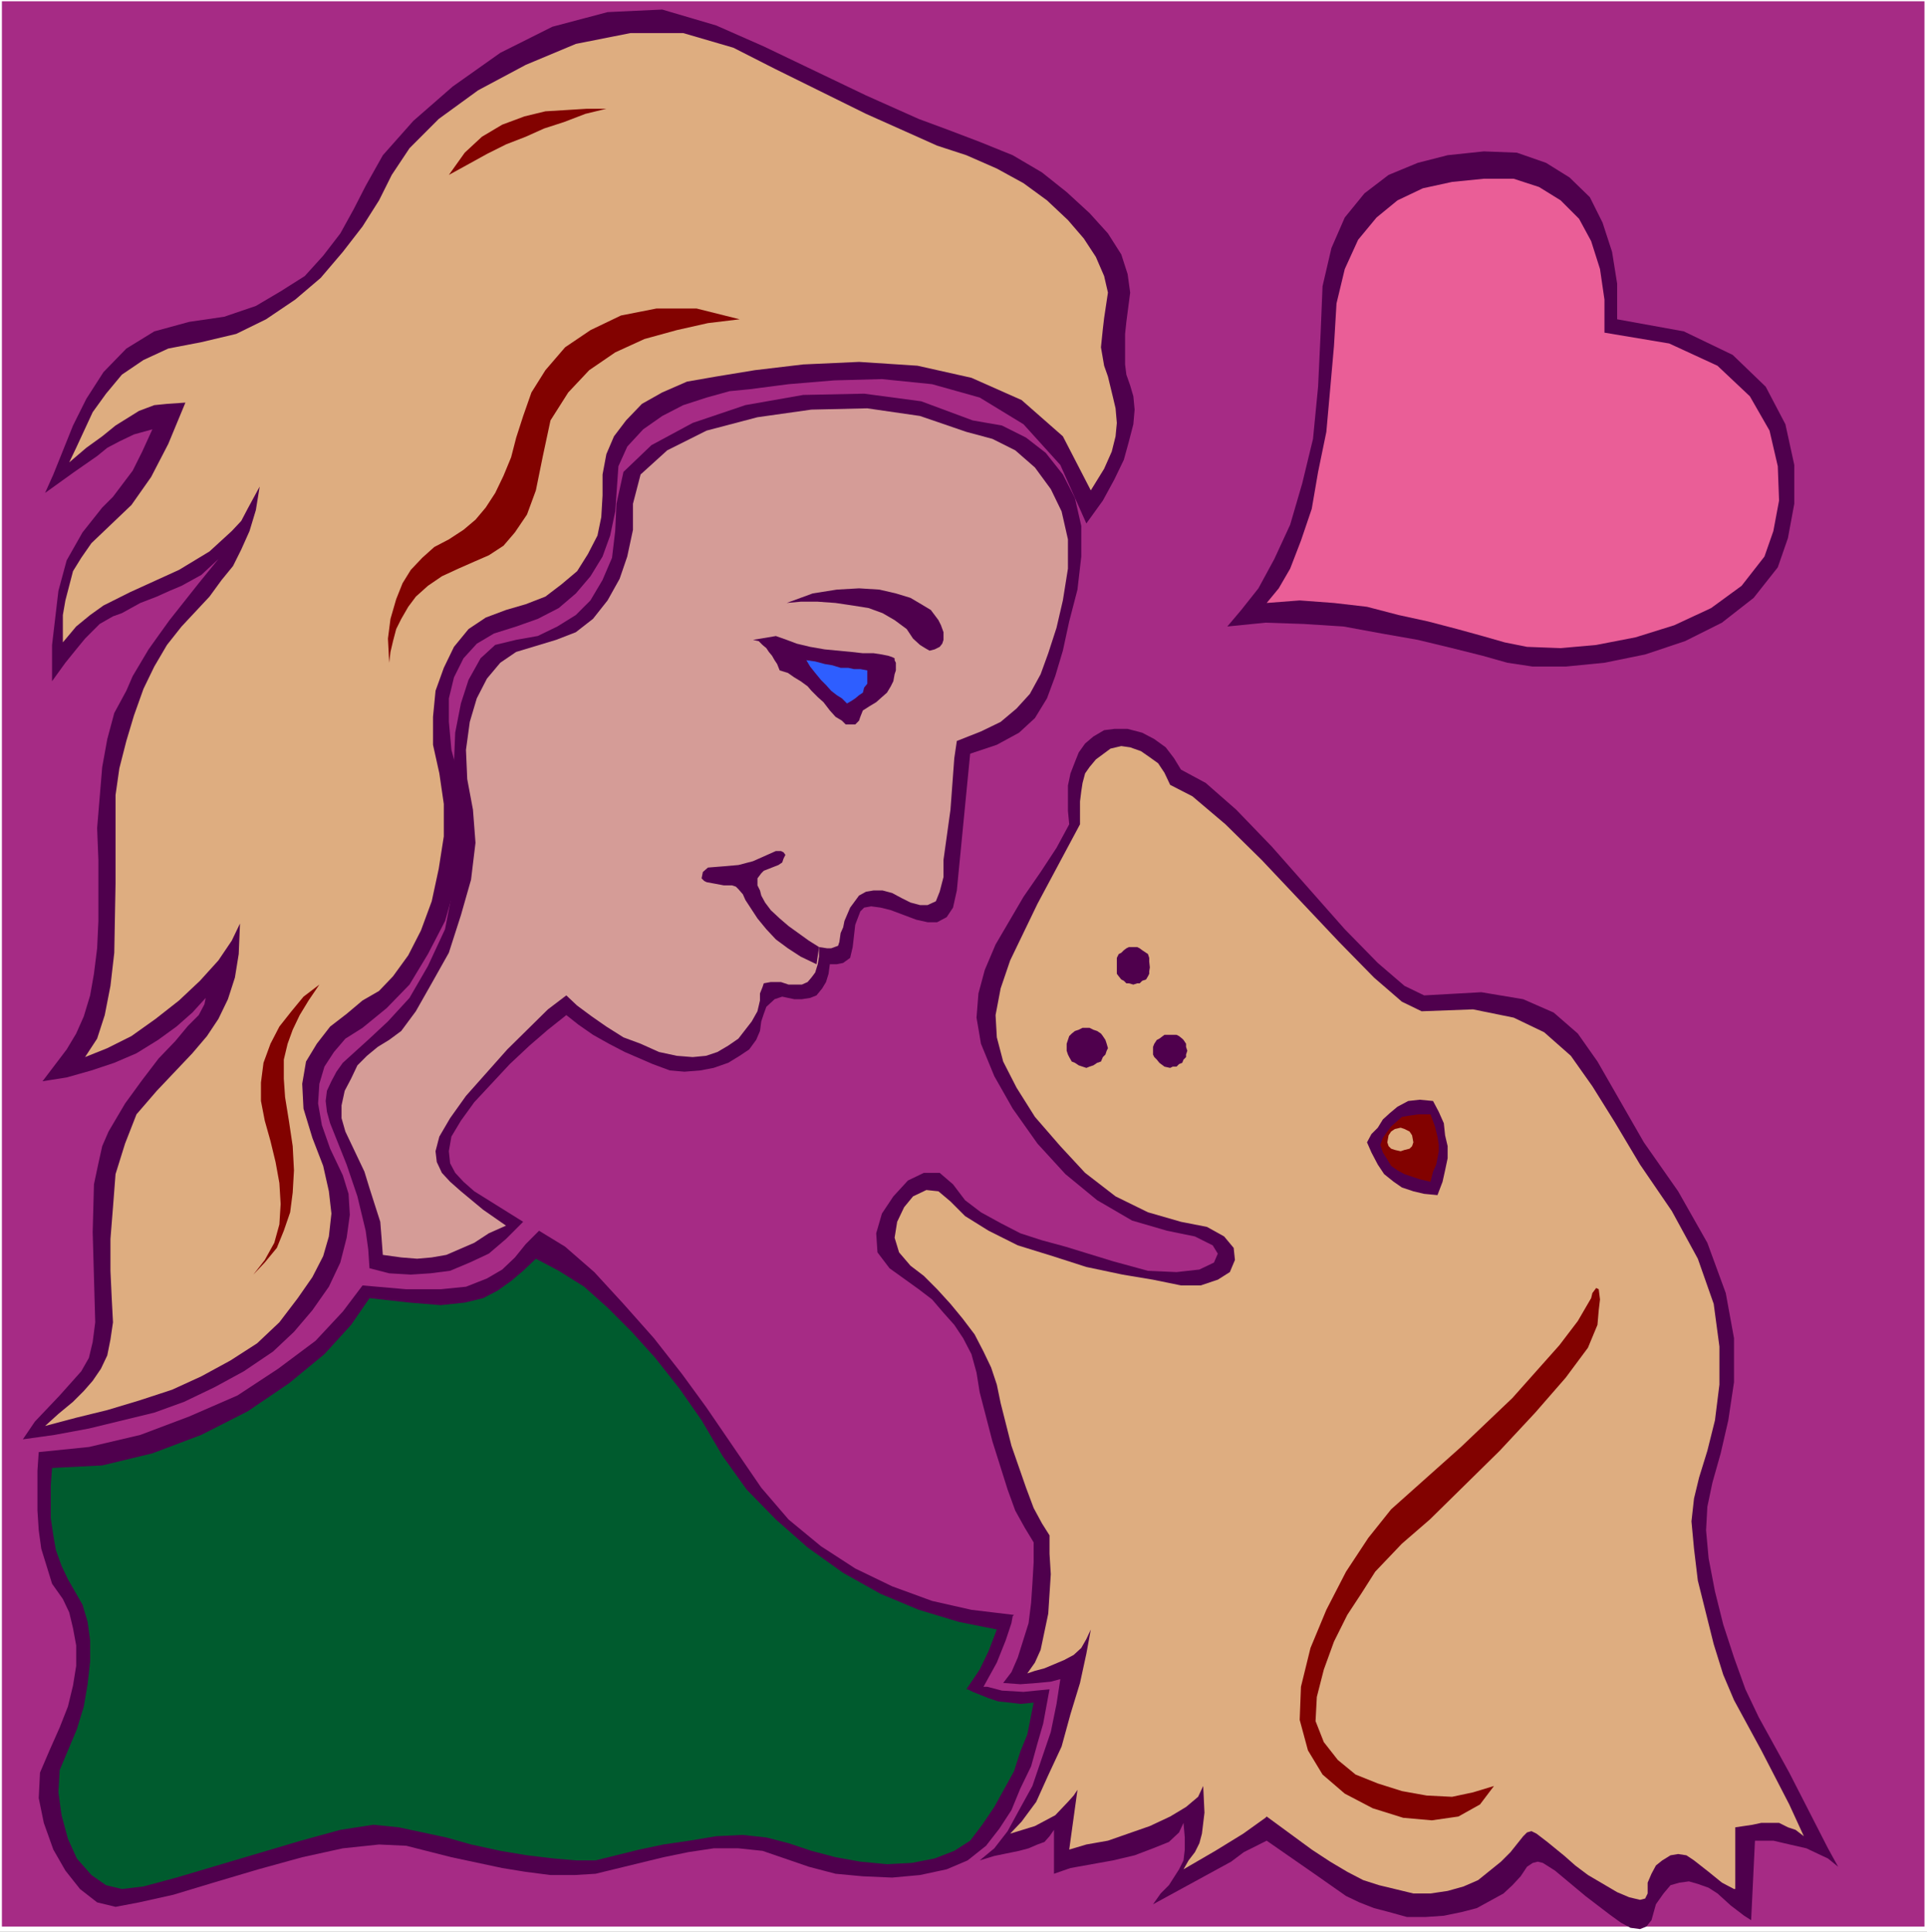 <?xml version="1.0" encoding="UTF-8" standalone="no"?>
<svg
   version="1.0"
   width="129.638mm"
   height="129.978mm"
   id="svg26"
   sodipodi:docname="Dog &amp; Owner.wmf"
   xmlns:inkscape="http://www.inkscape.org/namespaces/inkscape"
   xmlns:sodipodi="http://sodipodi.sourceforge.net/DTD/sodipodi-0.dtd"
   xmlns="http://www.w3.org/2000/svg"
   xmlns:svg="http://www.w3.org/2000/svg">
  <rect width="100%" height="100%" fill="#808080" stroke="none"/>
  <sodipodi:namedview
     id="namedview26"
     pagecolor="#ffffff"
     bordercolor="#000000"
     borderopacity="0.25"
     inkscape:showpageshadow="2"
     inkscape:pageopacity="0.0"
     inkscape:pagecheckerboard="0"
     inkscape:deskcolor="#d1d1d1"
     inkscape:document-units="mm" />
  <defs
     id="defs1">
    <pattern
       id="WMFhbasepattern"
       patternUnits="userSpaceOnUse"
       width="6"
       height="6"
       x="0"
       y="0" />
  </defs>
  <path
     style="fill:#ffffff;fill-opacity:1;fill-rule:evenodd;stroke:none"
     d="M 0,491.254 H 489.971 V 0 H 0 Z"
     id="path1" />
  <path
     style="fill:#a62b85;fill-opacity:1;fill-rule:evenodd;stroke:none"
     d="M 489.325,489.96 V 0.324 H 0.484 V 489.96 Z"
     id="path2" />
  <path
     style="fill:#4f004d;fill-opacity:1;fill-rule:evenodd;stroke:none"
     d="m 300.279,195.725 -1.776,-2.912 -2.099,-2.75 -2.906,-2.103 -3.067,-1.618 -3.713,-0.971 h -3.39 l -2.583,0.324 -2.744,1.618 -2.099,1.779 -1.614,2.265 -0.969,2.426 -1.13,2.912 -0.646,3.073 v 3.073 3.397 l 0.323,3.397 -3.229,5.985 -4.036,6.147 -4.359,6.309 -7.103,12.132 -2.744,6.47 -1.614,5.985 -0.484,6.147 1.13,6.632 3.39,8.25 4.682,8.25 6.296,8.897 7.103,7.764 8.072,6.632 8.879,5.176 8.879,2.588 7.103,1.456 4.52,2.265 1.292,2.103 -0.969,2.265 -3.713,1.779 -5.812,0.647 -7.265,-0.324 -8.879,-2.426 -12.108,-3.72 -5.973,-1.618 -5.489,-1.779 -5.005,-2.588 -5.005,-2.75 -4.036,-3.073 -3.067,-4.044 -3.39,-2.912 h -4.036 l -4.036,1.941 -3.713,4.044 -2.906,4.367 -1.453,5.014 0.323,4.853 3.067,4.044 7.426,5.338 3.39,2.588 2.906,3.397 2.744,3.073 2.26,3.397 2.099,4.044 1.292,4.691 0.807,5.014 3.229,12.455 3.875,12.293 1.937,5.338 2.422,4.367 2.26,3.72 v 5.014 l -0.323,5.5 -0.323,4.853 -0.646,5.176 -2.744,8.735 -1.614,3.72 -2.099,2.75 4.359,0.324 4.359,-0.324 3.39,-0.324 2.422,-0.647 -0.969,6.309 -1.453,7.117 -2.26,6.632 -2.422,7.117 -3.39,6.147 -2.906,5.338 -3.39,4.367 -3.713,3.073 3.713,-1.132 6.296,-1.294 2.422,-0.647 2.26,-0.971 1.776,-0.647 1.292,-1.456 1.13,-1.618 v 11.161 l 4.197,-1.456 10.816,-1.941 5.489,-1.294 4.682,-1.779 4.036,-1.618 2.583,-2.426 1.13,-2.426 0.323,3.72 v 3.073 l -0.323,2.75 -1.13,2.265 -2.583,4.044 -2.099,2.103 -1.937,2.75 19.857,-10.838 3.229,-2.426 5.166,-2.588 0.646,-0.324 12.108,8.411 8.072,5.661 3.39,1.618 3.713,1.456 3.713,0.971 4.682,1.294 h 4.682 l 4.682,-0.324 4.682,-0.971 3.713,-0.971 6.78,-3.72 2.26,-2.103 2.099,-2.265 1.614,-2.426 1.453,-0.971 1.292,-0.324 1.292,0.324 3.067,1.941 7.749,6.47 6.135,4.691 2.906,2.103 2.422,1.294 2.422,0.324 1.614,-0.647 1.292,-1.618 1.13,-4.044 1.937,-2.75 1.776,-2.103 2.26,-0.647 2.422,-0.324 2.26,0.647 2.744,0.971 2.26,1.456 3.39,3.073 3.39,2.588 1.776,1.132 0.969,-20.22 h 2.099 2.583 l 2.744,0.647 5.65,1.294 3.067,1.456 2.422,1.132 2.583,2.103 -2.583,-4.691 -9.848,-19.249 -7.749,-14.073 -3.39,-7.117 -2.906,-8.088 -2.744,-8.411 -2.099,-8.411 -1.614,-8.411 -0.646,-7.117 0.323,-5.985 1.292,-6.147 2.099,-7.441 1.937,-8.411 1.453,-9.705 v -11.161 l -2.099,-11.485 -4.682,-12.779 -7.426,-13.102 -8.718,-12.455 -11.785,-20.543 -5.005,-7.117 -6.135,-5.338 -7.749,-3.397 -10.655,-1.779 -14.53,0.809 -5.005,-2.426 -6.78,-5.823 -8.395,-8.573 -18.566,-21.028 -9.041,-9.382 -7.749,-6.794 z"
     id="path3" />
  <path
     style="fill:#4f004d;fill-opacity:1;fill-rule:evenodd;stroke:none"
     d="m 137.063,312.999 -3.39,3.397 -2.744,3.397 -3.229,3.073 -3.875,2.265 -5.328,2.103 -6.458,0.647 h -8.718 l -11.139,-0.971 -5.005,6.632 -6.942,7.441 -9.525,7.117 -10.332,6.794 -12.269,5.338 -12.431,4.691 -13.077,3.073 -12.754,1.294 -0.323,4.691 v 10.191 l 0.323,5.014 0.646,4.691 1.453,4.691 1.292,4.206 2.744,3.882 1.614,3.397 0.969,4.044 0.807,4.367 v 5.176 l -0.807,5.014 -1.292,5.338 -2.099,5.338 -2.583,5.823 -2.422,5.661 -0.323,6.47 1.292,6.309 2.422,6.794 3.067,5.338 3.713,4.691 4.359,3.397 4.682,1.132 5.973,-1.132 8.718,-1.941 10.171,-3.073 11.462,-3.397 11.139,-3.073 10.332,-2.265 9.202,-0.971 6.942,0.324 11.462,2.912 12.915,2.75 5.973,0.971 6.296,0.809 h 6.135 l 5.328,-0.324 17.274,-4.206 6.296,-1.294 6.458,-0.971 h 6.296 l 6.135,0.647 11.785,4.044 6.78,1.779 6.942,0.647 7.426,0.324 7.103,-0.647 6.78,-1.456 5.328,-2.265 4.682,-3.72 3.39,-4.367 3.067,-4.691 2.26,-5.5 2.744,-5.661 1.614,-5.823 1.453,-5.014 1.614,-8.735 -3.39,0.324 -3.229,0.324 -5.489,-0.324 -3.713,-0.971 h -0.969 l 3.39,-6.147 2.26,-5.661 1.453,-4.367 0.323,-1.779 0.323,-0.324 -10.816,-1.294 -10.009,-2.265 -10.171,-3.72 -9.364,-4.529 -8.718,-5.661 -8.233,-6.794 -6.942,-8.088 -14.045,-20.543 -6.135,-8.411 -7.103,-9.058 -7.749,-8.735 -7.426,-8.088 -7.426,-6.47 z"
     id="path4" />
  <path
     style="fill:#4f004d;fill-opacity:1;fill-rule:evenodd;stroke:none"
     d="m 247.326,106.921 7.426,1.294 6.135,3.073 5.005,3.882 4.359,5.5 3.067,5.985 1.614,7.117 v 7.764 l -0.969,8.411 -2.099,8.088 -1.614,7.441 -1.937,6.47 -2.099,5.661 -3.067,5.014 -4.036,3.72 -5.65,3.073 -6.78,2.265 -2.906,29.763 -0.484,5.014 -0.969,4.367 -1.614,2.426 -2.422,1.294 h -2.422 l -2.906,-0.647 -6.458,-2.426 -2.583,-0.647 -2.422,-0.324 -1.776,0.324 -0.969,0.971 -1.292,3.397 -0.646,5.661 -0.646,2.75 -1.776,1.294 -1.614,0.324 h -1.776 l -0.323,2.426 -0.646,2.103 -0.969,1.618 -1.453,1.779 -1.614,0.647 -2.099,0.324 h -1.937 l -3.067,-0.647 -0.969,0.324 -0.969,0.324 -2.099,1.941 -0.646,1.779 -0.646,1.941 -0.323,2.426 -0.969,2.265 -1.776,2.426 -2.422,1.618 -2.906,1.779 -3.713,1.294 -3.39,0.647 -4.036,0.324 -3.713,-0.324 -4.359,-1.618 -7.103,-3.073 -4.036,-2.103 -4.036,-2.265 -3.713,-2.588 -3.067,-2.426 -4.682,3.72 -4.682,4.044 -5.005,4.691 -9.041,9.705 -3.39,4.691 -2.422,4.044 -0.646,3.72 0.323,3.073 1.292,2.426 2.099,2.265 2.744,2.426 12.431,7.764 -4.359,4.367 -4.359,3.72 -4.843,2.265 -5.005,2.103 -5.005,0.647 -5.005,0.324 -5.489,-0.324 -5.005,-1.294 -0.323,-4.853 -0.646,-4.691 -1.13,-4.691 -0.969,-4.044 -2.744,-8.088 -4.197,-10.514 -0.807,-2.912 -0.323,-2.75 0.323,-2.588 1.13,-2.426 1.292,-2.426 1.614,-2.265 6.78,-6.147 4.682,-4.367 5.489,-5.985 4.682,-8.088 4.359,-9.382 2.26,-11.646 0.323,-12.779 -0.323,-8.735 v -8.735 l 0.323,-8.088 1.453,-7.441 1.937,-5.985 3.067,-5.5 3.713,-3.397 5.328,-1.294 5.489,-0.971 5.005,-2.426 4.682,-2.912 3.713,-3.72 3.067,-5.176 2.422,-5.661 0.807,-6.794 0.323,-6.956 1.776,-8.088 7.103,-6.794 10.494,-5.661 13.4,-4.529 14.691,-2.588 15.498,-0.324 14.53,1.941 z"
     id="path5" />
  <path
     style="fill:#4f004d;fill-opacity:1;fill-rule:evenodd;stroke:none"
     d="m 411.188,81.202 v -9.058 l -1.292,-8.088 -2.422,-7.441 -3.229,-6.47 -5.166,-5.014 -5.973,-3.72 -7.426,-2.588 -8.395,-0.324 -9.202,0.971 -7.588,1.941 -7.426,3.073 -6.135,4.691 -5.005,6.147 -3.39,7.764 -2.26,9.705 -0.484,11.808 -0.646,13.749 -1.292,13.264 -2.744,11.323 -3.067,10.514 -4.036,8.735 -4.036,7.441 -4.359,5.5 -3.552,4.206 9.686,-0.971 9.686,0.324 10.171,0.647 9.686,1.779 9.202,1.618 8.718,2.103 7.749,1.941 6.296,1.779 6.458,0.971 h 8.395 l 9.848,-0.971 10.332,-2.103 10.171,-3.397 9.364,-4.691 8.072,-6.309 6.135,-7.764 2.583,-7.441 1.614,-8.735 v -9.867 l -2.26,-10.352 -5.005,-9.544 -8.395,-8.088 -12.431,-5.985 z"
     id="path6" />
  <path
     style="fill:#ea5e97;fill-opacity:1;fill-rule:evenodd;stroke:none"
     d="m 407.959,84.599 v -8.411 l -1.13,-7.764 -2.26,-7.117 -3.067,-5.661 -4.682,-4.691 -5.489,-3.397 -6.458,-2.103 h -7.588 l -8.072,0.809 -7.426,1.618 -6.458,3.073 -5.328,4.367 -4.682,5.661 -3.39,7.441 -2.099,8.735 -0.646,10.838 -0.969,10.999 -0.969,10.838 -2.099,10.191 -1.614,9.382 -2.744,8.088 -2.744,7.117 -2.906,5.014 -3.067,3.72 8.395,-0.647 8.718,0.647 8.395,0.971 8.072,2.103 7.426,1.618 7.426,1.941 6.458,1.779 5.65,1.618 5.65,1.132 8.556,0.324 9.041,-0.809 10.009,-1.941 9.848,-3.073 9.364,-4.367 7.749,-5.661 5.812,-7.441 2.26,-6.47 1.453,-7.764 -0.323,-8.735 -2.099,-9.058 -5.005,-8.735 -8.233,-7.764 -12.269,-5.661 z"
     id="path7" />
  <path
     style="fill:#dead80;fill-opacity:1;fill-rule:evenodd;stroke:none"
     d="m 297.534,199.607 -1.453,-3.073 -1.614,-2.426 -2.26,-1.618 -2.099,-1.456 -2.744,-0.971 -2.26,-0.324 -2.744,0.647 -3.713,2.75 -1.614,1.941 -1.13,1.618 -0.646,2.426 -0.323,2.103 -0.323,2.588 v 5.823 l -10.816,20.22 -6.942,14.396 -2.422,7.117 -1.292,6.794 0.323,5.661 1.614,6.147 3.39,6.632 4.682,7.441 6.458,7.441 6.296,6.794 7.749,5.985 8.233,4.044 8.395,2.426 6.619,1.294 4.359,2.426 2.422,2.912 0.323,3.073 -1.292,3.073 -3.067,1.941 -4.359,1.456 h -5.005 l -7.103,-1.456 -7.749,-1.294 -9.202,-1.941 -8.556,-2.75 -8.879,-2.75 -7.426,-3.72 -5.973,-3.72 -3.713,-3.72 -3.067,-2.588 -3.067,-0.324 -3.39,1.618 -2.26,2.75 -1.776,3.72 -0.646,4.044 1.13,3.72 2.906,3.397 3.39,2.588 3.39,3.397 3.39,3.72 3.067,3.72 3.067,4.044 2.26,4.367 1.937,4.044 1.453,4.367 0.969,4.691 2.744,10.838 3.713,10.676 1.937,5.176 2.099,3.882 1.937,3.073 v 4.691 l 0.323,5.176 -0.646,10.029 -1.937,9.22 -1.453,3.235 -1.937,2.75 1.937,-0.647 2.422,-0.647 5.005,-2.103 2.422,-1.294 1.937,-1.779 1.292,-2.265 1.13,-2.426 -1.13,6.147 -1.614,7.441 -2.422,7.926 -2.26,8.25 -3.39,7.279 -3.067,6.794 -3.713,5.014 -2.906,3.073 6.296,-1.941 5.166,-2.75 3.229,-3.397 1.453,-1.618 0.969,-1.456 -2.099,15.205 4.359,-1.294 5.489,-0.971 10.655,-3.72 5.166,-2.426 4.036,-2.426 3.067,-2.588 1.292,-2.75 0.323,6.794 -0.646,5.338 -0.646,2.426 -1.13,2.265 -1.614,2.103 -1.292,2.265 8.072,-4.691 7.103,-4.367 5.65,-4.044 0.323,-0.324 11.462,8.411 4.682,3.073 4.359,2.588 4.036,2.103 4.036,1.294 4.036,0.971 4.682,1.132 h 4.359 l 4.359,-0.647 4.036,-1.132 3.713,-1.618 5.812,-4.691 2.422,-2.426 3.229,-4.044 0.969,-0.971 1.13,-0.324 1.292,0.647 2.744,2.103 4.359,3.559 2.744,2.426 3.229,2.426 7.426,4.367 3.067,1.294 2.744,0.647 1.292,-0.324 0.646,-1.294 v -2.75 l 0.969,-2.265 1.13,-2.103 1.614,-1.294 2.099,-1.294 1.937,-0.324 2.099,0.324 1.937,1.294 3.713,2.912 3.39,2.75 3.067,1.618 h 0.323 v -15.69 l 4.359,-0.647 2.26,-0.485 h 4.52 l 2.26,1.132 1.937,0.647 2.099,1.618 -3.713,-8.088 -7.103,-13.749 -6.942,-12.779 -2.744,-6.47 -2.422,-7.764 -4.036,-16.176 -0.969,-8.088 -0.646,-6.956 0.646,-5.823 1.292,-5.338 2.099,-6.794 1.937,-7.764 1.13,-9.058 v -9.705 l -1.453,-10.838 -4.036,-11.485 -6.619,-12.132 -8.072,-11.808 -6.458,-10.838 -5.65,-9.058 -5.489,-7.764 -6.78,-5.985 -7.749,-3.72 -10.332,-2.103 -13.077,0.485 -5.005,-2.426 -7.103,-6.147 -8.879,-9.058 -19.696,-20.867 -9.202,-9.058 -8.395,-7.117 z"
     id="path8" />
  <path
     style="fill:#4f004d;fill-opacity:1;fill-rule:evenodd;stroke:none"
     d="m 288.171,250.399 0.969,-0.324 h 0.646 l 0.646,-0.647 0.969,-0.324 0.484,-0.809 0.323,-0.647 v -0.647 l 0.161,-0.971 -0.161,-1.456 v -0.971 l -0.323,-0.971 -0.484,-0.324 -0.969,-0.647 -0.646,-0.485 -0.646,-0.324 h -0.969 -1.13 l -0.646,0.324 -0.646,0.485 -0.646,0.647 -0.646,0.324 -0.484,0.971 v 0.971 1.456 0.971 0.647 l 0.484,0.647 0.646,0.809 0.646,0.324 0.646,0.647 h 0.646 z"
     id="path9" />
  <path
     style="fill:#4f004d;fill-opacity:1;fill-rule:evenodd;stroke:none"
     d="m 297.534,271.589 0.646,-0.324 h 0.969 l 0.646,-0.647 0.807,-0.324 0.323,-0.809 0.646,-0.647 v -0.647 l 0.323,-0.971 -0.323,-0.971 v -0.809 l -0.646,-0.971 -0.323,-0.324 -0.807,-0.647 -0.646,-0.324 h -0.969 -0.646 -1.453 l -1.292,0.971 -0.646,0.324 -0.646,0.971 -0.323,0.809 v 0.971 0.971 l 0.323,0.647 0.646,0.647 0.646,0.809 1.292,0.971 z"
     id="path10" />
  <path
     style="fill:#4f004d;fill-opacity:1;fill-rule:evenodd;stroke:none"
     d="m 276.224,271.589 0.807,-0.324 0.969,-0.324 0.969,-0.647 0.969,-0.324 0.484,-1.132 0.646,-0.647 0.323,-0.971 0.323,-0.647 -0.323,-1.132 -0.323,-0.971 -0.646,-0.971 -0.484,-0.647 -0.969,-0.647 -0.969,-0.324 -0.969,-0.485 h -0.807 -0.969 l -0.969,0.485 -0.969,0.324 -0.807,0.647 -0.646,0.647 -0.323,0.971 -0.323,0.971 v 1.132 0.647 l 0.323,0.971 0.323,0.647 0.646,1.132 0.807,0.324 0.969,0.647 0.969,0.324 z"
     id="path11" />
  <path
     style="fill:#820200;fill-opacity:1;fill-rule:evenodd;stroke:none"
     d="m 404.569,330.145 -3.39,5.823 -4.682,6.147 -11.947,13.426 -13.077,12.455 -17.758,15.852 -5.812,7.279 -5.65,8.573 -5.005,9.705 -4.036,9.705 -2.422,9.867 -0.323,8.411 2.099,7.764 3.713,6.147 5.65,4.853 7.103,3.72 7.749,2.426 7.265,0.647 6.78,-0.971 5.489,-3.073 3.552,-4.691 -5.328,1.618 -5.328,1.132 -6.458,-0.324 -6.296,-1.132 -6.135,-1.941 -5.65,-2.265 -4.52,-3.72 -3.552,-4.529 -2.099,-5.338 0.323,-6.147 1.776,-6.956 2.583,-7.117 3.39,-6.794 3.713,-5.661 3.39,-5.338 6.78,-7.117 7.103,-6.147 17.758,-17.47 9.041,-9.705 7.749,-8.897 5.65,-7.603 2.422,-5.823 0.323,-3.72 0.323,-2.75 -0.323,-2.588 -0.646,-0.324 -0.969,1.294 z"
     id="path12" />
  <path
     style="fill:#d59c97;fill-opacity:1;fill-rule:evenodd;stroke:none"
     d="m 245.712,109.833 6.619,1.779 5.812,2.912 5.005,4.367 4.036,5.5 2.744,5.661 1.614,7.117 v 7.441 l -1.292,8.088 -1.614,6.956 -2.099,6.47 -1.937,5.338 -2.744,5.014 -3.39,3.72 -4.036,3.397 -5.005,2.426 -6.135,2.426 -0.646,4.367 -0.323,4.367 -0.323,4.367 -0.323,4.367 -1.776,12.779 v 4.367 l -0.969,3.72 -0.969,2.426 -2.099,0.971 h -1.937 l -2.422,-0.647 -2.26,-1.132 -2.422,-1.294 -2.422,-0.647 h -2.26 l -1.937,0.324 -1.776,0.971 -2.26,3.073 -1.453,3.397 -0.323,1.618 -0.646,1.456 -0.323,2.265 -0.323,0.971 -1.776,0.647 h -0.969 l -2.099,-0.324 v 2.426 l -0.323,1.941 -0.646,2.103 -0.969,1.294 -0.969,1.132 -1.453,0.647 h -3.39 l -1.937,-0.647 h -1.292 -1.292 l -1.776,0.324 -0.323,0.971 -0.646,1.618 v 1.779 l -0.646,2.75 -1.453,2.588 -3.39,4.367 -2.583,1.779 -2.744,1.618 -2.906,0.971 -3.39,0.324 -4.036,-0.324 -4.52,-0.971 -4.682,-2.103 -4.359,-1.618 -4.359,-2.75 -3.713,-2.588 -3.713,-2.75 -2.744,-2.588 -4.682,3.559 -10.332,10.191 -10.494,11.808 -4.036,5.661 -2.744,4.691 -0.969,3.72 0.323,2.75 1.292,2.75 2.099,2.265 2.744,2.426 5.65,4.691 5.812,4.044 -4.359,1.941 -3.713,2.426 -7.103,3.073 -3.713,0.647 -3.713,0.324 -4.036,-0.324 -4.682,-0.647 -0.323,-4.367 -0.323,-4.044 -1.453,-4.529 -1.292,-4.044 -1.292,-4.206 -4.843,-10.191 -0.969,-3.397 v -3.235 l 0.807,-3.72 1.614,-3.073 1.614,-3.397 2.422,-2.426 2.744,-2.265 2.906,-1.779 3.067,-2.265 3.713,-5.014 4.036,-7.117 4.359,-7.764 3.067,-9.544 2.583,-9.058 1.13,-9.382 -0.646,-8.411 -1.453,-7.764 -0.323,-7.441 0.969,-7.117 1.776,-5.985 2.583,-5.014 3.39,-4.044 4.036,-2.75 10.171,-3.073 5.005,-1.941 4.359,-3.397 3.713,-4.691 3.067,-5.5 1.937,-5.661 1.453,-6.794 v -6.632 l 1.937,-7.441 6.78,-6.147 10.009,-5.014 12.915,-3.397 13.722,-1.941 14.207,-0.324 13.4,1.941 z"
     id="path13" />
  <path
     style="fill:#4f004d;fill-opacity:1;fill-rule:evenodd;stroke:none"
     d="m 208.258,240.855 -2.583,-1.618 -5.166,-3.72 -2.26,-1.941 -2.26,-2.103 -1.453,-1.941 -0.969,-1.779 -0.323,-1.294 -0.646,-1.294 v -1.779 l 0.969,-1.294 0.646,-0.647 3.713,-1.456 0.969,-0.647 0.323,-0.971 0.484,-0.971 -0.484,-0.647 -0.646,-0.324 h -1.292 l -5.812,2.588 -3.713,0.971 -3.713,0.324 -4.036,0.324 -1.292,1.132 -0.323,1.618 0.646,0.647 0.646,0.324 1.776,0.324 2.583,0.485 h 1.13 0.969 l 0.969,0.324 0.646,0.647 1.13,1.294 0.646,1.456 3.067,4.691 2.26,2.75 2.422,2.588 3.067,2.265 3.229,2.103 4.036,1.941 z"
     id="path14" />
  <path
     style="fill:#4f004d;fill-opacity:1;fill-rule:evenodd;stroke:none"
     d="m 197.28,161.756 2.744,0.971 2.583,0.971 3.39,0.809 3.713,0.647 3.39,0.324 3.39,0.324 2.906,0.324 h 2.744 l 2.099,0.324 1.614,0.324 0.969,0.324 0.646,0.324 v 0.485 l 0.323,0.647 v 0.971 0.971 l -0.323,0.971 -0.323,1.779 -0.646,1.294 -0.969,1.618 -1.292,1.132 -1.453,1.294 -1.614,0.971 -1.776,1.132 -0.646,1.618 -0.323,0.971 -0.969,0.971 h -0.969 -1.453 l -0.969,-0.971 -1.614,-0.971 -1.453,-1.618 -1.614,-2.103 -1.453,-1.294 -1.614,-1.618 -0.969,-1.132 -1.776,-1.294 -1.614,-0.971 -1.614,-1.132 -2.099,-0.647 -0.646,-1.618 -0.646,-0.971 -0.646,-1.132 -0.807,-0.971 -0.646,-0.971 -0.969,-0.809 -0.969,-0.971 -1.453,-0.324 z"
     id="path15" />
  <path
     style="fill:#2e5eff;fill-opacity:1;fill-rule:evenodd;stroke:none"
     d="m 205.029,167.903 2.26,0.324 2.422,0.647 1.937,0.324 2.099,0.647 h 1.937 l 1.453,0.324 h 1.614 l 1.776,0.324 v 2.103 1.294 l -0.807,0.971 -0.323,1.294 -0.969,0.647 -0.969,0.809 -0.969,0.647 -1.13,0.647 -1.292,-1.294 -1.292,-0.809 -1.453,-1.132 -1.292,-1.456 -1.292,-1.294 -1.453,-1.779 -1.292,-1.618 z"
     id="path16" />
  <path
     style="fill:#4f004d;fill-opacity:1;fill-rule:evenodd;stroke:none"
     d="m 200.024,153.345 3.552,-0.324 h 4.359 l 4.52,0.324 4.359,0.647 4.036,0.647 3.552,1.294 3.067,1.779 3.067,2.265 1.614,2.426 1.776,1.618 1.292,0.809 1.13,0.647 1.292,-0.324 1.292,-0.647 0.646,-0.809 0.323,-0.971 v -0.971 -0.971 l -0.646,-1.779 -0.646,-1.294 -0.969,-1.294 -0.969,-1.294 -2.422,-1.456 -2.744,-1.618 -3.713,-1.132 -4.197,-0.971 -5.166,-0.324 -5.65,0.324 -6.135,0.971 z"
     id="path17" />
  <path
     style="fill:#005b2e;fill-opacity:1;fill-rule:evenodd;stroke:none"
     d="m 136.256,320.116 -3.229,3.073 -3.067,2.588 -3.39,2.426 -3.713,1.941 -4.682,1.132 -6.135,0.647 -7.911,-0.647 -10.171,-1.132 -4.682,6.794 -6.78,7.441 -9.041,7.441 -10.494,7.117 -11.785,5.985 -12.431,4.691 -12.754,3.073 -12.754,0.647 -0.323,4.367 v 4.367 4.044 l 0.646,4.367 0.646,3.72 1.453,4.044 1.614,3.397 3.713,6.47 1.292,4.367 0.646,4.691 v 5.338 l -0.646,5.823 -0.969,5.661 -1.776,5.823 -4.359,10.352 -0.323,5.661 0.807,5.823 1.614,5.985 2.26,5.014 3.713,4.206 3.713,2.588 4.036,0.971 5.489,-0.647 8.395,-2.265 31.642,-9.382 10.009,-2.75 8.395,-1.294 6.458,0.647 12.108,2.588 6.296,1.779 7.426,1.618 6.78,1.132 6.78,0.809 5.65,0.485 h 5.005 l 11.139,-2.75 6.135,-1.294 6.619,-0.971 6.78,-1.132 6.78,-0.324 5.973,0.647 5.65,1.456 5.812,1.941 6.135,1.618 6.296,1.132 6.78,0.647 6.296,-0.324 5.812,-1.132 5.005,-1.941 4.036,-2.588 3.067,-4.044 3.067,-4.529 5.005,-9.058 1.614,-5.014 1.776,-4.367 1.614,-8.088 -3.39,0.324 -2.583,-0.324 -3.067,-0.324 -2.422,-0.809 -4.036,-1.618 -1.292,-0.647 h -0.323 l 3.39,-5.014 2.26,-4.691 2.099,-5.5 -9.686,-1.941 -10.171,-3.073 -9.686,-4.044 -9.525,-5.338 -9.041,-6.47 -8.072,-7.117 -7.426,-7.603 -6.135,-8.573 -5.328,-9.058 -5.65,-8.088 -6.135,-7.764 -5.973,-6.632 -6.135,-6.147 -5.973,-5.338 -6.458,-4.044 z"
     id="path18" />
  <path
     style="fill:#4f004d;fill-opacity:1;fill-rule:evenodd;stroke:none"
     d="m 276.224,133.126 4.197,-5.823 2.906,-5.338 2.422,-5.014 1.292,-4.691 1.13,-4.367 0.323,-3.72 -0.323,-3.397 -0.807,-2.75 -0.969,-2.75 -0.323,-2.588 v -2.426 -2.588 -2.75 l 0.323,-3.073 0.969,-7.441 -0.646,-4.691 -1.614,-5.014 -3.39,-5.338 -4.682,-5.176 -5.812,-5.338 -6.296,-5.014 -7.426,-4.367 -8.395,-3.397 -8.072,-3.073 -7.426,-2.75 -13.4,-5.985 -25.992,-12.455 -12.108,-5.338 -13.722,-4.044 -13.884,0.647 -14.045,3.72 -13.238,6.632 -12.108,8.573 -10.009,8.735 -7.749,8.735 -4.359,7.764 -3.067,5.985 -3.39,6.147 -4.359,5.661 -4.682,5.176 -6.135,3.882 -6.296,3.72 -8.072,2.75 -8.879,1.294 -8.879,2.426 -7.103,4.367 -5.812,5.985 -4.359,6.794 -3.39,6.794 -5.005,12.455 -2.099,4.691 7.426,-5.338 5.812,-4.044 2.583,-2.103 3.067,-1.618 3.713,-1.779 4.682,-1.294 -2.583,5.661 -2.422,4.853 -5.005,6.632 -2.744,2.75 -5.005,6.309 -4.036,7.117 -2.099,7.764 -1.614,13.749 v 4.853 4.367 l 3.39,-4.691 2.744,-3.397 2.26,-2.75 3.713,-3.72 3.39,-1.941 2.26,-0.809 4.682,-2.588 4.197,-1.618 3.229,-1.456 3.067,-1.294 5.005,-2.75 4.359,-4.044 -5.005,6.147 -7.426,9.382 -2.906,4.044 -2.422,3.397 -4.036,6.794 -1.614,3.72 -3.067,5.661 -1.776,6.632 -1.292,7.117 -0.646,7.764 -0.646,7.764 0.323,8.088 v 7.764 7.764 l -0.323,6.956 -0.807,6.47 -0.969,5.5 -1.614,5.338 -1.937,4.367 -2.422,4.044 -6.135,8.088 6.135,-0.971 6.296,-1.779 5.812,-1.941 5.65,-2.426 5.489,-3.397 4.682,-3.397 4.036,-3.559 3.39,-3.72 -0.323,1.618 -1.453,2.75 -2.744,2.75 -3.229,3.882 -4.197,4.367 -4.197,5.5 -4.359,5.985 -4.197,7.117 -1.614,3.72 -0.969,4.367 -1.13,5.338 -0.323,12.132 0.646,22.969 -0.646,5.014 -0.969,4.044 -1.937,3.397 -2.744,3.073 -2.744,3.073 -6.296,6.632 -3.067,4.529 8.072,-1.132 8.718,-1.618 16.628,-4.044 7.588,-2.75 7.749,-3.72 7.426,-4.044 7.426,-5.014 5.328,-5.014 4.682,-5.5 4.197,-5.985 2.906,-6.147 1.614,-6.309 0.807,-5.823 -0.323,-5.338 -1.453,-4.691 -3.229,-6.794 -2.099,-5.985 -0.969,-5.5 0.323,-5.014 1.292,-4.367 2.422,-3.72 2.906,-3.397 4.359,-2.75 6.135,-5.014 5.812,-5.985 4.682,-7.764 4.359,-8.411 2.583,-9.058 1.776,-9.22 0.323,-9.058 -0.969,-8.411 -2.099,-7.764 -0.646,-7.117 v -5.985 l 1.292,-5.338 2.422,-4.853 3.39,-3.72 4.359,-2.588 5.65,-1.779 5.489,-1.941 5.328,-2.75 4.359,-3.72 3.713,-4.367 3.067,-5.014 1.937,-5.338 1.292,-6.147 0.807,-11.485 2.26,-5.014 4.036,-4.367 4.843,-3.397 5.328,-2.75 5.973,-1.941 5.812,-1.618 5.005,-0.485 10.009,-1.294 11.624,-0.971 12.108,-0.324 12.754,1.294 12.108,3.397 11.139,6.794 9.364,10.352 z"
     id="path19" />
  <path
     style="fill:#dead80;fill-opacity:1;fill-rule:evenodd;stroke:none"
     d="m 277.354,124.714 3.39,-5.5 1.937,-4.367 0.969,-3.882 0.323,-3.397 -0.323,-3.72 -0.646,-2.75 -1.292,-5.338 -0.969,-2.75 -0.807,-4.691 0.484,-4.691 0.323,-2.75 0.969,-6.47 -0.969,-4.206 -2.099,-4.853 -3.067,-4.691 -4.036,-4.691 -5.328,-5.014 -5.973,-4.367 -6.78,-3.72 -7.749,-3.397 -7.426,-2.426 -6.135,-2.75 L 220.204,28.954 196.957,17.47 186.463,12.132 173.71,8.411 h -13.4 l -13.884,2.75 -12.754,5.338 -12.108,6.47 -10.009,7.279 -7.426,7.441 -4.52,6.794 -3.229,6.47 -4.197,6.632 -5.005,6.47 -5.65,6.632 -6.458,5.5 -7.426,5.014 -7.588,3.72 -8.879,2.103 -8.395,1.618 -6.296,2.912 -5.489,3.72 -4.036,4.853 -3.39,4.691 -4.197,9.058 -1.776,3.72 4.359,-3.72 4.036,-2.912 3.39,-2.75 5.973,-3.72 3.875,-1.456 3.229,-0.324 4.682,-0.324 -4.359,10.514 -4.359,8.411 -5.005,7.117 -10.171,9.705 -2.583,3.72 -2.099,3.397 -0.969,3.72 -0.969,3.72 -0.646,3.72 v 3.235 3.72 l 3.39,-4.044 3.552,-2.912 3.39,-2.426 6.78,-3.397 12.431,-5.661 7.749,-4.691 5.65,-5.176 2.422,-2.588 1.614,-3.073 3.067,-5.661 -0.969,5.985 -1.614,5.338 -2.099,4.691 -2.099,4.206 -2.906,3.559 -3.067,4.206 -7.103,7.603 -3.713,4.691 -3.229,5.5 -2.744,5.661 -2.422,6.794 -1.937,6.47 -1.776,6.956 -0.969,6.794 v 7.441 15.043 l -0.323,17.631 -0.969,8.411 -1.453,7.441 -1.937,5.985 -3.067,4.691 5.65,-2.265 6.135,-3.073 6.135,-4.367 5.973,-4.691 5.328,-5.014 4.682,-5.176 3.39,-5.014 2.099,-4.367 -0.323,7.764 -0.969,5.985 -1.776,5.5 -2.422,5.014 -2.906,4.367 -3.713,4.367 -9.041,9.544 -5.166,5.985 -2.906,7.441 -2.422,7.764 -0.646,8.411 -0.646,8.088 v 8.088 l 0.323,6.956 0.323,6.147 -0.646,4.367 -0.807,4.044 -1.614,3.397 -2.099,3.073 -2.26,2.588 -2.744,2.75 -3.713,3.073 -3.39,3.073 7.911,-2.103 7.911,-1.941 8.072,-2.426 8.395,-2.75 7.426,-3.397 7.426,-4.044 6.78,-4.367 5.65,-5.338 4.682,-6.147 3.713,-5.338 2.744,-5.338 1.453,-5.014 0.646,-5.823 -0.646,-5.661 -1.453,-6.47 -2.744,-7.117 -2.26,-7.441 -0.323,-6.309 0.969,-5.661 2.744,-4.529 3.39,-4.367 4.197,-3.235 4.036,-3.397 4.197,-2.426 3.552,-3.72 3.875,-5.338 3.229,-6.309 2.744,-7.441 1.776,-8.25 1.292,-8.25 v -8.25 l -1.13,-7.764 -1.614,-7.279 v -7.117 l 0.646,-6.632 2.099,-5.823 2.583,-5.338 3.713,-4.529 4.359,-2.912 5.166,-1.941 5.005,-1.456 5.005,-1.941 4.036,-3.073 4.036,-3.397 2.744,-4.367 2.422,-4.691 0.969,-4.691 0.323,-5.5 v -5.338 l 0.969,-5.176 1.937,-4.529 3.067,-4.044 4.036,-4.206 5.166,-2.912 6.296,-2.75 7.426,-1.294 9.848,-1.618 12.269,-1.456 14.207,-0.647 14.853,0.971 13.722,3.073 12.754,5.661 10.494,9.22 z"
     id="path20" />
  <path
     style="fill:#820200;fill-opacity:1;fill-rule:evenodd;stroke:none"
     d="m 188.078,81.202 -8.072,0.971 -7.911,1.779 -8.233,2.265 -7.426,3.397 -6.619,4.529 -5.328,5.661 -4.52,7.117 -1.937,9.058 -1.776,8.735 -2.26,6.147 -3.067,4.529 -2.906,3.397 -3.713,2.426 -3.713,1.618 -4.036,1.779 -4.197,1.941 -3.552,2.426 -3.067,2.75 -1.937,2.588 -1.776,3.073 -1.292,2.588 -0.807,3.073 -0.646,2.75 -0.323,2.75 -0.323,-6.147 0.646,-5.014 1.453,-5.014 1.614,-4.044 2.099,-3.397 2.906,-3.073 3.067,-2.75 3.713,-1.941 3.713,-2.426 3.067,-2.588 2.583,-3.073 2.422,-3.72 2.099,-4.367 1.937,-4.691 1.292,-5.014 1.776,-5.5 2.099,-5.985 3.552,-5.661 5.005,-5.823 6.458,-4.367 7.749,-3.72 9.041,-1.779 h 10.171 z"
     id="path21" />
  <path
     style="fill:#820200;fill-opacity:1;fill-rule:evenodd;stroke:none"
     d="m 154.175,27.66 h -5.005 l -5.166,0.324 -5.328,0.324 -5.328,1.294 -5.65,2.103 -5.166,3.073 -4.359,4.044 -4.036,5.661 5.005,-2.75 4.682,-2.588 4.843,-2.426 5.005,-1.941 4.682,-2.103 5.005,-1.618 5.489,-2.103 z"
     id="path22" />
  <path
     style="fill:#820200;fill-opacity:1;fill-rule:evenodd;stroke:none"
     d="m 81.204,250.399 -4.036,3.073 -3.067,3.72 -3.067,3.882 -2.26,4.367 -1.776,4.853 -0.646,5.014 v 4.691 l 0.969,5.014 1.453,5.176 1.292,5.338 0.969,5.338 0.323,5.338 -0.323,5.176 -1.292,4.691 -2.422,4.367 -2.906,3.72 2.906,-3.073 3.067,-3.72 1.776,-4.367 1.614,-4.691 0.646,-5.014 0.323,-5.661 -0.323,-6.147 -0.969,-6.47 -0.969,-5.985 -0.323,-4.691 v -4.853 l 0.969,-4.044 1.292,-3.559 1.776,-3.72 2.26,-3.72 z"
     id="path23" />
  <path
     style="fill:#4f004d;fill-opacity:1;fill-rule:evenodd;stroke:none"
     d="m 347.581,290.515 1.13,-2.103 1.614,-1.618 1.292,-2.103 1.776,-1.618 1.937,-1.618 2.744,-1.456 2.906,-0.324 3.39,0.324 1.453,2.75 1.292,2.912 0.323,3.073 0.646,2.75 v 3.073 l -0.646,3.073 -0.646,2.912 -1.292,3.397 -3.39,-0.324 -2.744,-0.647 -2.906,-0.971 -2.099,-1.456 -2.422,-1.941 -1.614,-2.426 -1.614,-3.073 z"
     id="path24" />
  <path
     style="fill:#820200;fill-opacity:1;fill-rule:evenodd;stroke:none"
     d="m 350.971,291.162 0.646,-1.779 1.13,-1.618 0.969,-1.294 1.292,-1.132 1.453,-1.294 1.937,-0.324 2.26,-0.324 h 3.067 l 1.13,3.073 0.646,2.588 0.323,2.103 v 1.618 l -0.323,1.779 -0.323,1.618 -0.807,1.779 -0.646,2.588 -2.744,-0.647 -1.937,-0.647 -1.937,-0.647 -1.776,-0.971 -1.614,-1.132 -0.969,-1.618 -1.13,-1.779 z"
     id="path25" />
  <path
     style="fill:#dead80;fill-opacity:1;fill-rule:evenodd;stroke:none"
     d="m 356.137,286.794 -1.453,0.324 -0.969,0.647 -0.646,0.971 -0.323,1.779 0.323,0.971 0.646,0.647 0.969,0.324 1.453,0.324 0.969,-0.324 1.292,-0.324 0.646,-0.647 0.323,-0.971 -0.323,-1.779 -0.646,-0.971 -1.292,-0.647 z"
     id="path26" />
</svg>
